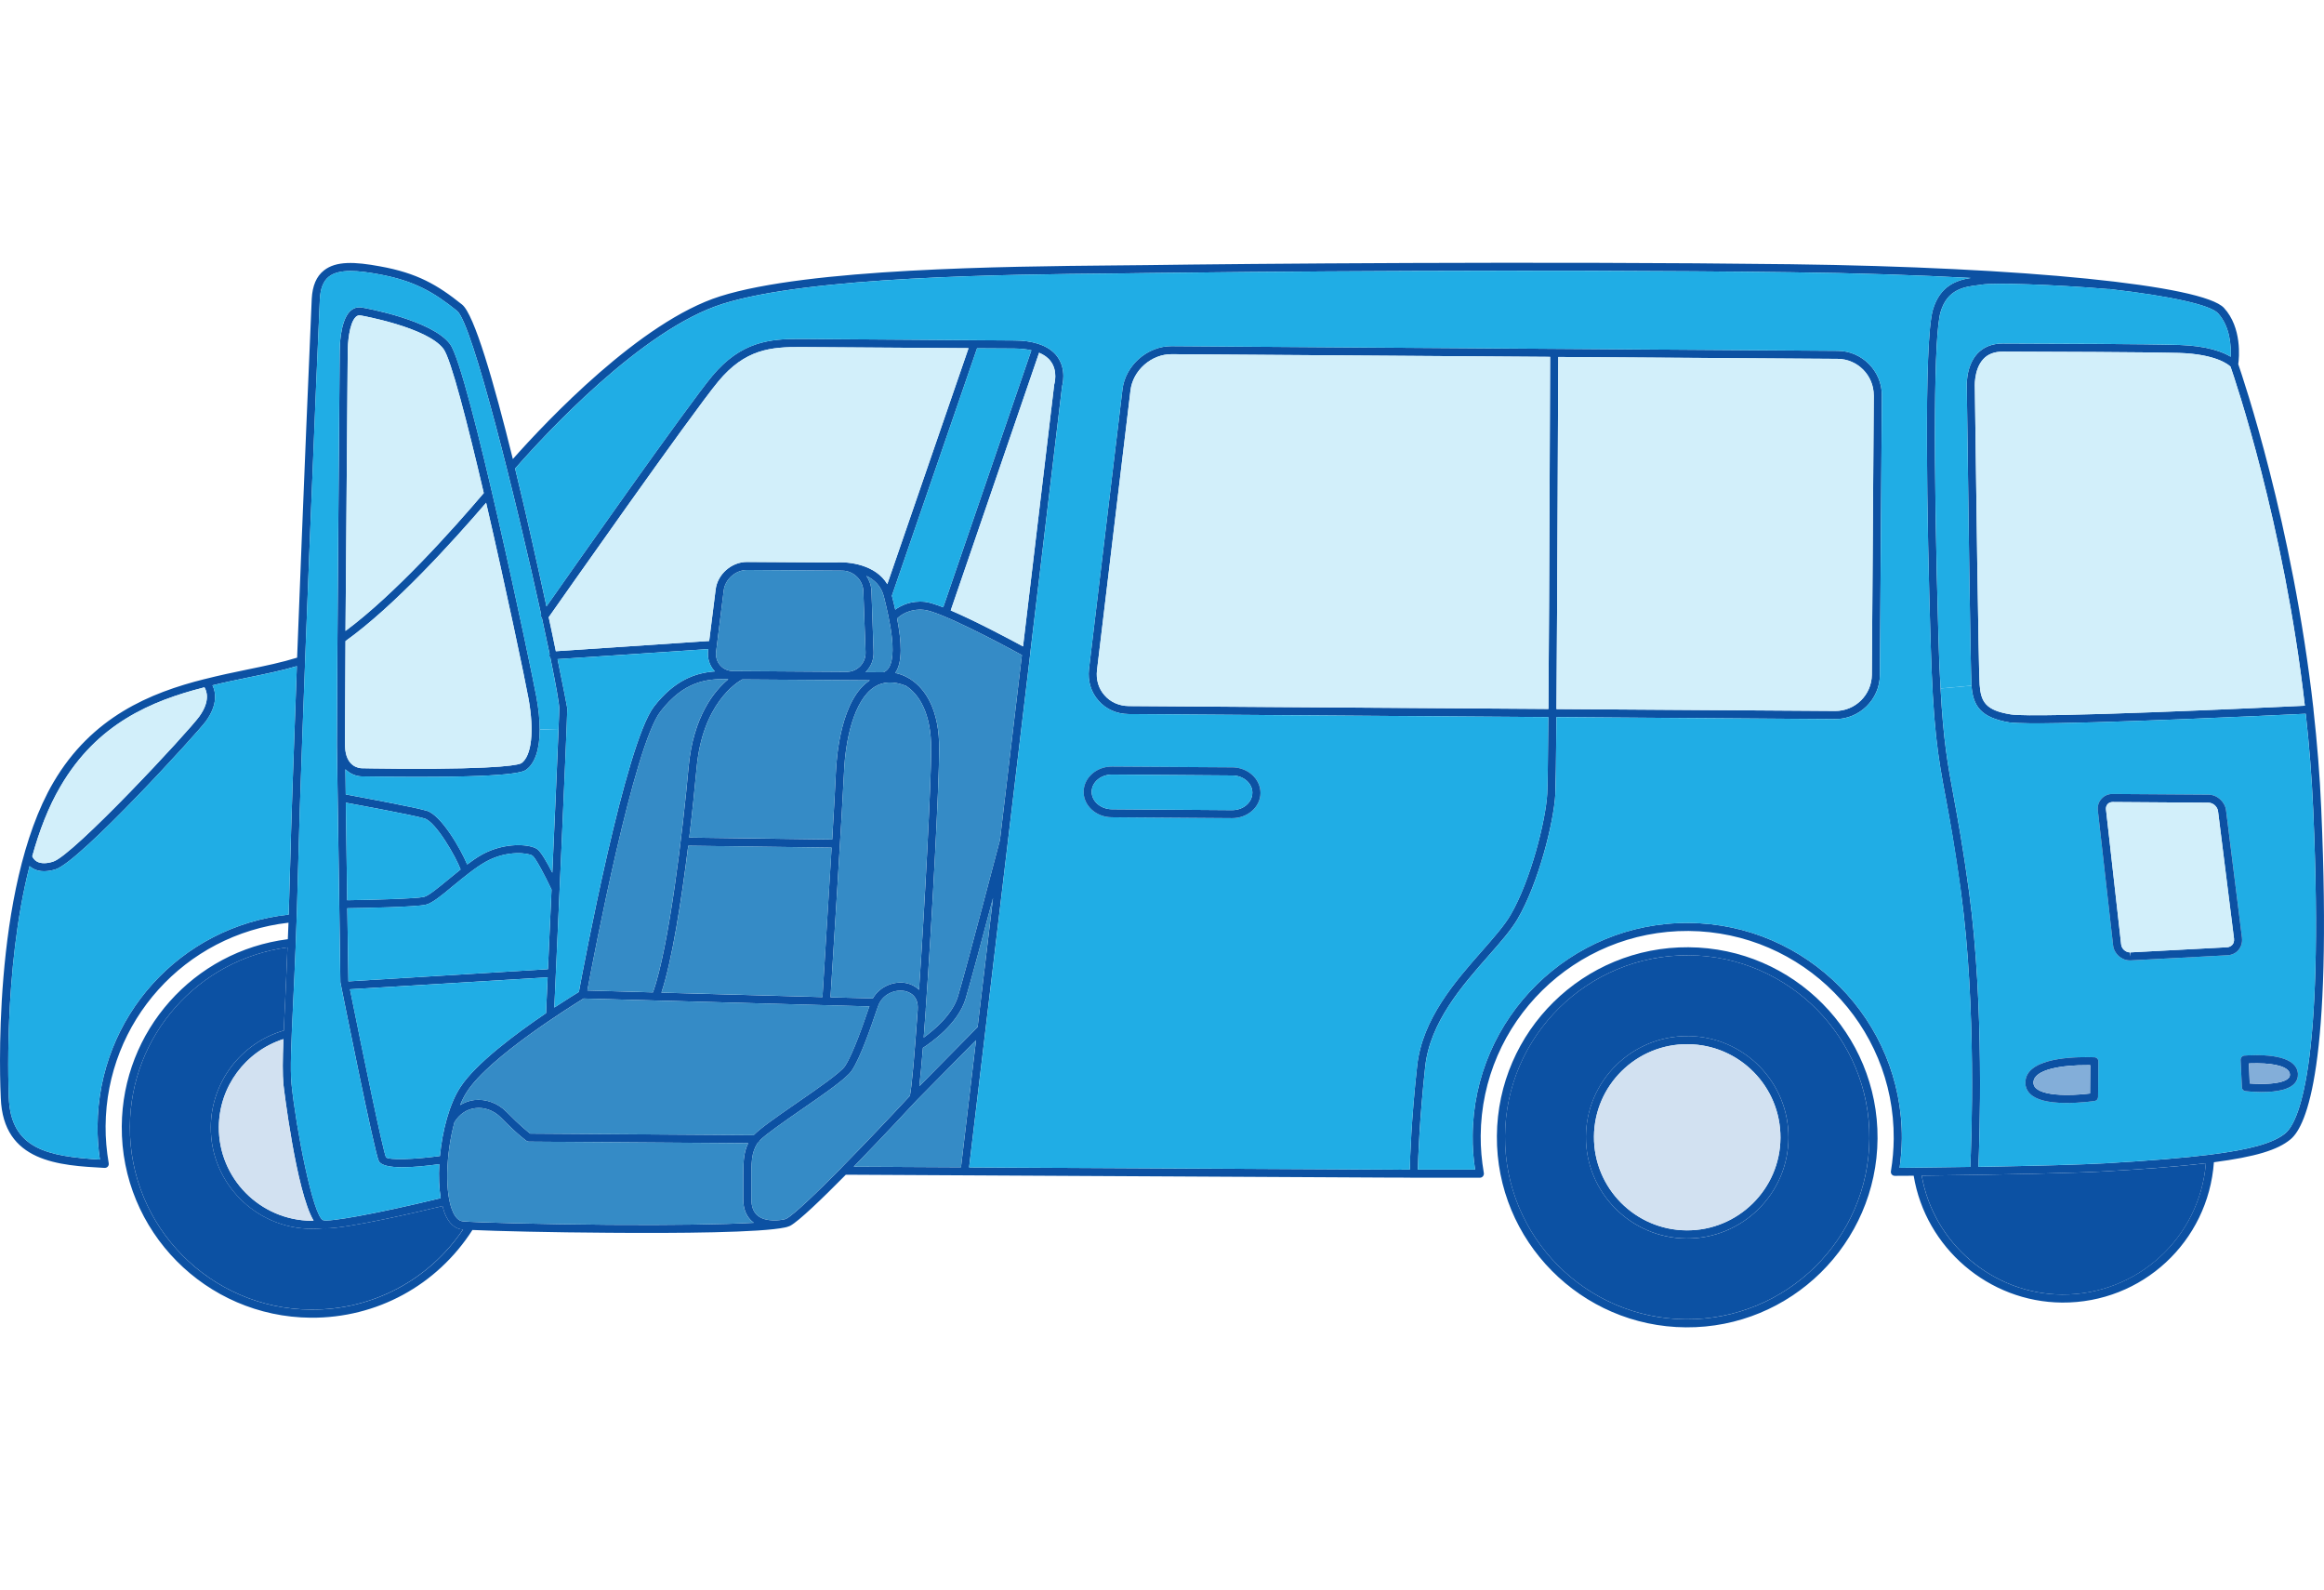 <?xml version="1.0" encoding="UTF-8" standalone="no"?> <!-- Generator: Adobe Illustrator 16.0.0, SVG Export Plug-In . SVG Version: 6.00 Build 0) --> <svg xmlns="http://www.w3.org/2000/svg" xmlns:xlink="http://www.w3.org/1999/xlink" id="レイヤー_1" xml:space="preserve" height="342px" viewBox="0 -56.5 500 342" width="500px" y="0px" x="0px"> <g id="XMLID_2_"> <path d="m499.41 117.59c2.401 54.996-3.097 68.062-6.603 70.963-2.785 2.325-7.587 3.764-16.495 4.938-1.225 17.093-15.438 30.303-32.678 30.184-15.799-0.12-29.364-11.796-31.91-27.282l-4.033 0.023c-0.288 0-0.504-0.098-0.672-0.287-0.169-0.191-0.24-0.456-0.192-0.72 0.385-2.326 0.576-4.675 0.601-6.978 0.169-24.477-19.616-44.494-44.13-44.688-24.491-0.167-44.563 19.587-44.731 44.064-0.023 2.638 0.217 5.32 0.672 7.981 0.05 0.265-0.022 0.526-0.19 0.72-0.146 0.192-0.385 0.312-0.648 0.312h-8.5-5.737c-1.705-0.024-2.617-0.024-2.617-0.024h-1.969c-10.612-0.048-62.042-0.312-117.6-0.623-5.162 5.228-10.107 9.974-11.957 10.979-0.168 0.072-0.384 0.168-0.647 0.238-0.024 0-0.024 0.024-0.049 0.024-0.048 0-0.191 0.048-0.407 0.097-5.114 1.127-23.051 1.271-37.937 1.149-12.293-0.071-24.153-0.358-29.34-0.599-7.638 11.918-20.604 18.968-34.77 18.871-22.594-0.168-40.842-18.627-40.674-41.188 0.145-20.498 15.464-37.664 35.729-40.229 0.048-1.15 0.096-2.326 0.144-3.549-22.33 2.565-39.185 21.217-39.353 43.752-0.024 2.639 0.216 5.322 0.672 7.983 0.048 0.265-0.024 0.526-0.192 0.719s-0.407 0.288-0.672 0.288h-0.048c-9.7-0.527-21.801-1.197-22.306-15.031-0.097-1.822-2.161-44.879 11.333-67.918 8.267-14.072 20.776-19.25 32.541-22.199h0.023c3.122-0.791 6.171-1.438 9.101-2.038 3.89-0.792 7.538-1.559 10.756-2.564 1.296-33.852 2.904-72.257 3.146-77.171 0.145-2.829 1.008-4.844 2.617-6.113 2.617-2.086 6.699-1.87 12.053-0.887 8.02 1.437 12.414 4.003 17.672 8.222 2.617 2.086 6.819 16.613 10.925 33.228 7.322-8.246 27.491-29.606 44.587-35.001 18.968-6.018 61.609-6.425 84.516-6.641 2.737-0.023 5.234-0.048 7.371-0.072 20.265-0.288 84.612-0.862 138.44-0.19 50.396 0.646 88.718 4.507 93.23 9.397 3.913 4.243 3.266 10.788 3.073 12.106 0.983 2.853 11.691 34.307 16.183 74.199v0.071 0.049c0.77 6.924 1.37 14.124 1.68 21.454zm-7.71 69.65c2.617-2.182 8.429-13.305 5.979-69.547-0.312-7.073-0.864-13.979-1.608-20.667-6.435 0.312-45.332 2.157-59.258 2.062-2.16-0.023-3.722-0.096-4.466-0.191-6.387-1.056-7.852-3.692-8.188-7.911v-0.072c-0.216-3.044-0.72-41.259-1.008-63.794-0.023-0.12-0.359-4.699 2.257-7.552 1.346-1.438 3.193-2.183 5.498-2.183 9.292 0.024 31.021 0.097 37.96 0.312 6.1 0.191 9.412 1.534 11.069 2.542 0.096-2.229-0.12-6.497-2.737-9.351-1.608-1.75-9.7-3.644-23.435-5.226-0.048 0-0.071 0.024-0.096 0.024-12.197-1.031-24.418-1.366-27.181-0.983l-0.84 0.12c-2.954 0.359-6.675 0.813-8.14 5.801-1.44 4.892-1.609 30.375-0.456 69.908 0.12 4.292 0.264 7.936 0.456 11.052 0.6 11.22 1.513 16.184 2.833 23.352 0.889 4.819 1.993 10.788 3.289 20.306 3.338 24.621 2.257 53.701 2.018 59.238 12.965-0.215 22.137-0.479 27.349-0.767 9.482-0.552 16.83-1.151 22.425-1.847 8.86-1.12 13.74-2.52 16.28-4.62zm4.18-91.945c-4.538-39.437-15.104-70.362-15.991-72.928-0.456-0.455-3.193-2.708-11.068-2.948-6.938-0.191-28.645-0.264-37.912-0.288-1.801 0-3.218 0.528-4.201 1.606-2.138 2.302-1.824 6.257-1.824 6.306 0.24 18.172 0.792 60.629 1.031 63.723 0.266 3.716 1.298 5.538 6.724 6.401 5.31 0.861 55.78-1.512 63.24-1.872zm-21.3 98.415c-5.475 0.646-12.532 1.223-21.488 1.727-6.724 0.383-20.049 0.695-39.642 0.936 2.521 14.553 15.318 25.46 30.182 25.579 16.21 0.08 29.63-12.24 30.95-28.25zm-50.68 0.79c0.24-5.154 1.368-34.354-1.993-59.023-1.297-9.492-2.377-15.438-3.266-20.209-1.729-9.279-2.761-14.89-3.313-34.691-0.695-23.326-1.513-63.53 0.528-70.458 1.513-5.203 5.188-6.377 8.164-6.833-11.333-0.599-24.299-1.055-38.801-1.222-53.807-0.695-118.13-0.097-138.4 0.167-2.138 0.048-4.635 0.072-7.371 0.096-22.811 0.215-65.284 0.623-84.013 6.544-17.335 5.466-38.176 28.049-44.61 35.409 2.448 10.045 4.802 20.688 6.747 29.656 5.474-7.815 30.301-43.105 35.631-49.53 6.243-7.48 12.414-8.055 19.231-8.007l45.812 0.335c1.92 0 3.577 0.24 4.97 0.671 0.048 0 0.072 0 0.096 0.024 0.024 0 0.024 0.023 0.049 0.023 1.801 0.575 3.192 1.486 4.105 2.732 2.089 2.853 1.057 6.281 1.032 6.425l-6.843 57.369v0.096l-13.158 110.52c44.61 0.24 82.187 0.432 91.07 0.479 1.058 0 1.634 0 1.97 0.022v-0.022h1.776c0.049-2.565 0.312-10.765 1.584-22.367 1.104-10.069 8.235-18.173 13.976-24.692 2.567-2.926 4.776-5.441 6.099-7.695 4.346-7.408 7.587-20.379 7.899-26.062 0.096-1.438 0.168-7.768 0.238-16.518l-90.277-0.647c-2.569-0.023-4.874-1.03-6.483-2.877-1.633-1.821-2.353-4.242-2.064-6.784l7.203-60.15c0.6-5.179 5.378-9.374 10.588-9.326l82.307 0.575 60.986 0.432c5.259 0.024 9.531 4.363 9.508 9.613l-0.433 60.102c-0.023 5.25-4.37 9.519-9.628 9.494l-59.953-0.431c-0.072 8.774-0.169 15.127-0.24 16.589-0.336 6.02-3.603 19.132-8.14 26.876-1.417 2.397-3.674 4.964-6.291 7.937-5.595 6.354-12.51 14.217-13.564 23.758-1.249 11.482-1.513 19.609-1.585 22.176h12.316c-0.385-2.445-0.553-4.891-0.527-7.287 0.168-25.413 21.033-45.959 46.482-45.768 25.451 0.168 46.027 21.002 45.859 46.414-0.023 2.062-0.191 4.17-0.479 6.258l3.722-0.049c4.08-0.05 7.9-0.1 11.45-0.15zm-20.77-165.92c0.022-4.314-3.458-7.864-7.78-7.887l-60.097-0.408c-0.024 7.024-0.192 50.273-0.385 75.733l59.953 0.407c4.321 0.024 7.852-3.451 7.899-7.768l0.42-60.077zm-69.63-8.319l-81.419-0.574c-4.37-0.024-8.355 3.476-8.86 7.814l-7.203 60.15c-0.24 2.038 0.336 3.979 1.632 5.418 1.272 1.463 3.122 2.276 5.188 2.302l90.302 0.623c0.19-25.532 0.34-69.092 0.36-75.733zm-106.7 5.993c0.048-0.167 0.84-2.925-0.744-5.034-0.576-0.792-1.417-1.391-2.497-1.846l-19.016 55.427c5.498 2.351 12.772 6.233 15.559 7.744l6.7-56.291zm-23.87 47.876l18.968-55.283c-1.057-0.239-2.28-0.359-3.648-0.383l-8.043-0.048-18.32 53.221c0.264 1.008 0.504 1.99 0.72 2.997 1.201-0.887 3.337-1.989 6.411-1.678 0.89 0.096 2.28 0.551 3.91 1.174zm12.2 50.104l4.729-39.822c-5.138-2.829-17.624-9.374-21.032-9.732-3.338-0.336-5.282 1.342-5.812 1.869 0.96 5.011 1.226 9.374-0.408 11.699 0.938 0.192 1.97 0.552 3.001 1.175h0.049c0.096 0.048 0.216 0.12 0.287 0.216 3.169 2.062 6.195 6.545 6.123 15.151-0.048 8.007-1.513 36.272-2.904 55.835 0 0.048 0.023 0.096 0.023 0.145-0.023 0.023-0.023 0.049-0.023 0.049-0.145 2.062-0.288 4.003-0.433 5.85 2.186-1.583 6.17-4.893 7.371-8.871 1.72-5.73 8.69-32.33 9.02-33.56zm-4.8 40.18l3.312-27.738c-2.185 8.271-4.897 18.342-5.882 21.625-1.633 5.49-7.635 9.59-9.196 10.596-0.288 3.405-0.527 6.258-0.769 8.225l12.54-12.71zm-3.58 30.16l3.241-27.33-12.798 12.969c-0.504 0.554-6.963 7.505-13.518 14.241 7.81 0.05 15.54 0.07 23.08 0.12zm-15.85-125.43l17.479-50.752-35.943-0.239c-6.627-0.048-12.125 0.455-17.888 7.384-5.667 6.808-34.551 47.971-36.496 50.729 0.576 2.637 1.081 5.082 1.537 7.312l32.99-2.206 1.393-11.1c0.408-3.262 3.434-5.921 6.747-5.897l18.896 0.12c3.1-0.266 8.81 0.501 11.28 4.649zm9.44 35.649c0.048-8.007-2.689-12.011-5.451-13.785-2.665-1.03-4.874-0.959-6.771 0.265-4.37 2.805-6.243 11.315-6.531 18.363-0.336 7.577-2.617 43.873-2.905 48.379l9.101 0.24c1.536-2.686 4.682-3.812 7.227-3.284 0.984 0.19 1.945 0.671 2.713 1.438 1.3-19.14 2.57-44.19 2.62-51.62zm-2.9 55.86c0.216-3.045-1.873-3.789-2.761-3.98-2.137-0.431-4.874 0.672-5.763 3.262l-0.288 0.814c-1.128 3.333-3.481 10.236-5.378 13.042-1.128 1.678-5.811 4.914-10.78 8.343-3.578 2.493-7.587 5.25-9.004 6.664-0.072 0.217-0.24 0.432-0.456 0.527-1.369 2.205-1.369 3.955-1.345 8.654v3.356c-0.024 1.702 0.456 2.948 1.417 3.69 1.729 1.367 4.754 0.982 5.787 0.721 0.119-0.049 0.239-0.072 0.312-0.12 1.681-0.911 6.483-5.515 11.813-10.908 0-0.022 0.023-0.022 0.023-0.048 5.188-5.273 10.877-11.291 14.743-15.463 0.216-1.055 0.479-3.381 0.768-6.617 0.29-3.2 0.58-7.29 0.92-11.92zm-7.38-72.546c3.817-1.415 1.104-12.228 0.097-16.303-0.576-2.277-2.065-3.619-3.746-4.436 0.625 0.935 1.032 2.038 1.081 3.236l0.456 13.09c0.071 1.605-0.505 3.141-1.633 4.291-0.023 0.023-0.071 0.048-0.096 0.096l3.84 0.026zm-2.9 1.725l-27.469-0.191c-1.201 0.646-8.571 5.25-9.819 19.06-0.385 4.147-0.912 9.397-1.584 14.961l30.757 0.407c0.384-6.498 0.695-12.036 0.792-14.505 0.16-3.62 1.15-15.75 7.32-19.731zm-0.19 70.361l0.096-0.217-45.956-1.271-15.559-0.432c-2.137 1.318-20.265 12.537-25.091 20.065-0.553 0.814-1.032 1.8-1.464 2.853 0.911-0.551 1.921-0.936 3.024-1.077 2.497-0.288 5.114 0.647 6.987 2.565 2.881 2.947 4.538 4.241 5.065 4.648l48.068 0.337c1.394-1.438 4.586-3.692 9.316-6.952 4.417-3.046 9.412-6.497 10.348-7.912 1.74-2.62 4.14-9.62 5.15-12.62zm-1.9-73.405c0.792-0.814 1.2-1.894 1.152-3.045l-0.479-13.09c-0.072-2.397-2.113-4.387-4.538-4.411l-20.5-0.143c-2.401 0-4.706 1.989-4.994 4.387l-1.634 13.138c-0.144 1.126 0.169 2.183 0.865 2.972 0.696 0.815 1.729 1.247 2.857 1.247l24.273 0.168c1.15 0.023 2.21-0.433 3-1.223zm-6.15 39.035l-30.854-0.407c-1.464 11.891-3.505 24.812-5.762 31.598l34.646 0.958c0.16-2.72 1.17-18.95 1.96-32.15zm-16.73 80.69c-0.071-0.049-0.12-0.072-0.168-0.119-1.417-1.104-2.137-2.807-2.113-5.06v-3.356c0-4.268-0.023-6.377 1.058-8.582l-47.18-0.336c-0.168 0-0.337-0.048-0.48-0.145-0.072-0.048-1.777-1.198-5.546-5.034-1.489-1.511-3.554-2.278-5.522-2.014-1.824 0.216-3.409 1.294-4.466 3.021-1.849 6.809-2.185 15.486-0.24 19.467 0.553 1.15 1.249 1.773 2.065 1.847 2.785 0.264 16.807 0.622 31.381 0.743 13.85 0.1 24.63-0.07 31.21-0.43zm-5.5-116.92c-0.191 0-0.384-0.023-0.576-0.023-4.13-0.024-8.979 0.479-13.997 6.953-5.715 7.312-14.406 52.791-15.75 60.029l14.117 0.408c3.481-9.805 6.436-34.905 7.659-48.428 0.99-11.006 5.62-16.518 8.55-18.941zm-2.88-1.678c-0.048-0.047-0.12-0.096-0.168-0.167-1.032-1.175-1.488-2.709-1.296-4.34l0.024-0.288-32.414 2.158c1.296 6.329 2.089 10.428 2.089 10.572 0 3.116-2.642 61.277-2.761 63.795 0 0 0 0.144-0.024 0.574 2.521-1.654 4.49-2.877 5.282-3.355 0.96-5.202 9.987-53.462 16.183-61.422 4.44-5.681 8.89-7.214 13.09-7.527zm-33.66 12.589c0.12-2.542 0.168-4.22 0.168-4.675 0-1.007-0.72-5.011-1.896-10.789-0.12-0.144-0.216-0.312-0.216-0.503-0.024-0.12 0-0.239 0.048-0.335-0.504-2.35-1.057-4.939-1.657-7.744-0.192-0.215-0.264-0.503-0.168-0.767-5.378-24.525-14.814-62.715-18.104-65.329-5.042-4.052-9.243-6.497-16.902-7.887-4.202-0.768-8.429-1.224-10.661 0.526-1.2 0.959-1.825 2.542-1.945 4.867-0.384 7.6-4.058 95.895-4.682 122.58-0.288 12.441-0.745 22.127-1.081 29.224-0.384 8.296-0.648 13.761-0.336 16.974 0.96 9.445 4.634 28.553 6.818 29.319 1.177 0.385 10.421-1.149 25.283-4.746-0.359-2.157-0.457-4.675-0.312-7.312-2.737 0.385-5.666 0.672-8.067 0.672-2.521-0.024-4.466-0.385-4.946-1.344-0.937-1.895-7.515-34.713-8.26-38.453l-0.24-16.711c0-0.022-0.023-0.047-0.023-0.047 0-0.023 0.023-0.023 0.023-0.049l-0.504-33.972v-0.096-0.911-0.024c-0.023-10.5 0.601-83.164 0.601-83.907 0-0.647 0.023-6.401 2.185-8.583 0.744-0.72 1.633-1.03 2.689-0.815 0.601 0.096 15.006 2.662 18.872 7.863 3.962 5.323 17.526 70.076 18.584 75.949 0.456 2.541 0.695 4.866 0.695 6.903 0 4.243-0.983 7.288-2.904 8.68-0.576 0.406-2.329 1.701-27.732 1.533-4.466-0.048-7.659-0.096-7.659-0.096-1.031-0.023-2.4-0.432-3.505-1.534l0.072 5.418c3.001 0.552 14.694 2.71 17.408 3.501 3.121 0.888 7.395 8.319 8.716 11.556 1.08-0.814 2.161-1.559 3.193-2.134 4.97-2.733 10.348-2.229 11.86-1.175 0.84 0.575 2.186 2.973 3.267 5.083 0.53-11.72 1.06-24.11 1.33-30.7zm-2.26 51.47c0.192-4.507 0.48-10.596 0.769-17.116-1.488-3.188-3.458-6.855-4.105-7.312-0.816-0.552-5.402-1.271-10.012 1.295-2.209 1.224-4.73 3.308-6.963 5.131-2.545 2.134-4.562 3.788-5.955 4.123-2.113 0.503-13.446 0.72-16.903 0.769l0.24 15.726 42.921-2.62zm-0.07 1.75l-42.521 2.565c2.881 14.312 7.106 34.786 7.755 36.151 0.672 0.601 5.931 0.479 11.597-0.287 0.528-5.515 2.041-11.196 4.347-14.743 3.288-5.132 12.053-11.628 18.487-15.99 0.048-1.463 0.072-1.798 0.072-1.822 0-0.12 0.1-2.35 0.27-5.87zm-5.62-46.08c2.185-1.582 2.761-6.905 1.513-13.857-0.745-4.124-4.898-23.878-9.124-42.146-7.228 8.415-19.736 22.224-30.253 29.752-0.072 10.261-0.12 18.556-0.12 21.575l0.023 1.079c0.145 4.531 3.219 4.699 3.578 4.699 0.048 0 3.218 0.072 7.685 0.096 23.577 0.17 26.357-0.96 26.697-1.2zm-12.582 100.31h-0.192c-0.984-0.097-2.401-0.673-3.458-2.828-0.312-0.624-0.552-1.392-0.769-2.206-4.971 1.198-20.457 4.843-25.163 4.795-0.24 0-0.456 0-0.624-0.023-0.024 0-0.049 0.023-0.072 0.023-0.769 0.072-1.562 0.096-2.354 0.096-12.005-0.07-21.729-9.9-21.633-21.912 0.072-9.637 6.483-18.052 15.703-20.736 0.072-1.678 0.145-3.524 0.264-5.586 0.145-3.452 0.36-7.553 0.528-12.299-19.256 2.612-33.782 18.963-33.902 38.502-0.168 21.576 17.312 39.27 38.921 39.412 13.255 0.11 25.38-6.31 32.751-17.22zm4.462-158.4c-3.55-15.2-7.08-28.889-8.664-30.998-3.458-4.651-17.624-7.168-17.769-7.192-0.527-0.096-0.792 0.024-1.128 0.335-1.417 1.414-1.705 5.778-1.705 7.36 0 0.526-0.288 35.217-0.479 60.149 10.588-7.862 22.978-21.694 29.745-29.654zm-7.607 83.096c0.84-0.694 1.729-1.414 2.617-2.133-0.912-2.543-5.306-10.262-7.779-10.98-2.521-0.721-13.494-2.758-16.902-3.381l0.287 20.978c4.73-0.071 14.79-0.312 16.52-0.719 1.007-0.25 3.168-2.05 5.257-3.77zm-29.461 73.43c0.144 0 0.288-0.023 0.457-0.023-3.77-6.281-6.459-28.984-6.483-29.248-0.216-2.229-0.191-5.369 0-9.806-8.188 2.638-13.83 10.237-13.901 18.892-0.074 11.05 8.858 20.09 19.927 20.19zm-4.61-75.69c0.217-9.183 0.792-25.652 1.466-43.608-3.17 0.936-6.651 1.654-10.373 2.421-2.545 0.528-5.139 1.056-7.779 1.702 0.696 1.415 1.201 4.076-1.394 7.696-1.704 2.374-27.155 30.279-32.365 31.886-0.913 0.286-1.753 0.407-2.521 0.407-0.864 0-1.657-0.191-2.329-0.575-0.288-0.146-0.527-0.335-0.744-0.527-5.763 22.535-4.466 49.458-4.466 49.793 0.408 11.052 8.332 12.636 19.593 13.33-0.359-2.397-0.527-4.819-0.504-7.192 0.168-23.541 17.792-42.961 41.129-45.502 0.095-3.06 0.191-6.33 0.287-9.83zm-19.496-32.817c2.354-3.284 1.584-5.418 1.081-6.233-11.524 2.926-23.121 7.863-30.973 21.312-2.569 4.364-4.562 9.542-6.075 15.032 0.12 0.287 0.408 0.791 1.032 1.15 0.84 0.432 2.017 0.456 3.458 0 4.345-1.34 29.028-27.85 31.477-31.257z" fill="#0C51A3"></path> <path d="m497.68 117.69c2.449 56.242-3.361 67.365-5.979 69.547-2.545 2.109-7.419 3.5-16.278 4.627-5.595 0.695-12.941 1.295-22.425 1.847-5.211 0.287-14.384 0.552-27.349 0.767 0.239-5.537 1.32-34.617-2.018-59.238-1.296-9.518-2.4-15.486-3.289-20.306-1.32-7.168-2.233-12.132-2.833-23.352l6.649-0.599c0.337 4.219 1.802 6.855 8.188 7.911 0.744 0.096 2.306 0.168 4.466 0.191 13.926 0.097 52.823-1.75 59.258-2.062 0.74 6.681 1.29 13.591 1.6 20.661zm-4.08 58.93c0.576-0.599 0.841-1.318 0.793-2.134-0.097-1.799-1.681-3.979-8.74-4.026-1.561 0-2.761 0.096-2.809 0.096-0.457 0.048-0.793 0.455-0.793 0.91l0.288 5.922c0 0.407 0.336 0.769 0.744 0.815 0.071 0 1.488 0.167 3.312 0.191h0.217c3.51 0 5.89-0.6 6.99-1.77zm-11.98-28.8c0.601-0.721 0.841-1.606 0.744-2.541l-3.434-27.498c-0.24-1.846-1.921-3.356-3.794-3.356l-20.602-0.145c-0.937-0.024-1.801 0.36-2.4 1.032-0.624 0.67-0.889 1.559-0.792 2.494l3.289 29.056c0.217 1.799 1.801 3.212 3.602 3.212h0.217l20.793-1.104c0.93-0.05 1.79-0.45 2.37-1.15zm-30.23 31.65l0.072-7.672c0-0.479-0.36-0.863-0.841-0.887 0 0-0.527-0.024-1.394-0.024-4.993-0.048-13.397 0.623-13.47 5.419-0.023 0.936 0.312 1.75 0.961 2.422 1.271 1.317 3.864 1.989 7.684 2.014 3.217 0.023 6.146-0.408 6.268-0.432 0.41-0.05 0.72-0.41 0.72-0.84z" fill="#20ADE5"></path> <path d="m494.39 174.48c0.048 0.814-0.217 1.535-0.793 2.134-1.104 1.175-3.481 1.774-6.986 1.774h-0.217c-1.824-0.024-3.241-0.191-3.312-0.191-0.408-0.049-0.744-0.408-0.744-0.815l-0.288-5.922c0-0.455 0.336-0.862 0.793-0.91 0.048 0 1.248-0.096 2.809-0.096 7.06 0.05 8.65 2.23 8.74 4.03zm-2.04 0.94c0.24-0.265 0.336-0.503 0.312-0.84-0.096-1.461-2.713-2.349-7.011-2.373-0.72 0-1.345 0-1.801 0.024l0.168 4.314c0.576 0.048 1.44 0.096 2.401 0.096 3 0.02 5.16-0.43 5.93-1.22z" fill="#0C51A3"></path> <path d="m492.66 174.58c0.024 0.337-0.07 0.576-0.312 0.84-0.769 0.791-2.93 1.246-5.931 1.223-0.961 0-1.825-0.048-2.401-0.096l-0.168-4.314c0.456-0.024 1.081-0.024 1.801-0.024 4.3 0.02 6.92 0.91 7.01 2.37z" fill="#83AED9"></path> <path d="m479.89 22.367c0.889 2.565 11.453 33.492 15.991 72.928-7.468 0.36-57.938 2.733-63.243 1.871-5.426-0.863-6.458-2.686-6.723-6.401-0.24-3.093-0.793-45.551-1.032-63.723 0-0.048-0.312-4.004 1.823-6.306 0.984-1.078 2.401-1.606 4.202-1.606 9.269 0.024 30.975 0.097 37.912 0.288 7.88 0.24 10.62 2.494 11.07 2.949z" fill="#D2EFFA"></path> <path d="m482.36 145.28c0.097 0.935-0.145 1.82-0.744 2.541-0.575 0.695-1.44 1.103-2.377 1.15l-20.793 1.103h-0.217c-1.801 0-3.385-1.413-3.602-3.212l-3.289-29.057c-0.097-0.936 0.168-1.822 0.792-2.494 0.601-0.671 1.465-1.056 2.4-1.031l20.602 0.144c1.873 0 3.554 1.513 3.794 3.357l3.44 27.5zm-2.06 1.42c0.265-0.336 0.385-0.768 0.337-1.198l-3.434-27.499c-0.12-1.006-1.081-1.846-2.064-1.846l-20.602-0.145c-0.456 0-0.84 0.168-1.104 0.456-0.265 0.312-0.384 0.72-0.336 1.15l3.266 29.057c0.12 0.91 0.96 1.679 1.896 1.679v0.862l0.096-0.862 20.817-1.104c0.4-0.03 0.81-0.22 1.1-0.55z" fill="#0C51A3"></path> <path d="m480.64 145.5c0.048 0.433-0.072 0.862-0.337 1.198-0.288 0.336-0.696 0.527-1.128 0.552l-20.817 1.103-0.096 0.863v-0.863c-0.938 0-1.776-0.768-1.896-1.678l-3.266-29.057c-0.048-0.432 0.072-0.84 0.336-1.15 0.265-0.287 0.647-0.456 1.104-0.456l20.602 0.144c0.983 0 1.945 0.841 2.064 1.847l3.46 27.51z" fill="#D2EFFA"></path> <path d="m477.2 10.883c2.617 2.854 2.833 7.121 2.737 9.351-1.657-1.007-4.971-2.351-11.069-2.542-6.938-0.215-28.668-0.288-37.96-0.312-2.305 0-4.152 0.744-5.498 2.183-2.616 2.853-2.28 7.432-2.257 7.552 0.288 22.535 0.792 60.75 1.009 63.794v0.072l-6.65 0.599c-0.192-3.116-0.336-6.76-0.456-11.052-1.153-39.533-0.984-65.018 0.456-69.908 1.465-4.987 5.186-5.442 8.14-5.801l0.84-0.12c2.763-0.383 14.982-0.048 27.181 0.983 0.023 0 0.048-0.024 0.096-0.024 13.73 1.581 21.82 3.476 23.43 5.225z" fill="#20ADE5"></path> <path d="m453.1 195.44c8.956-0.504 16.015-1.08 21.489-1.727-1.32 16.016-14.742 28.337-30.949 28.24-14.862-0.119-27.66-11.026-30.182-25.579 19.59-0.24 32.91-0.55 39.64-0.93z" fill="#0C51A3"></path> <path d="m451.46 171.8l-0.072 7.672c0 0.432-0.312 0.79-0.72 0.84-0.12 0.022-3.051 0.455-6.268 0.432-3.817-0.023-6.411-0.695-7.684-2.014-0.648-0.672-0.984-1.486-0.961-2.422 0.071-4.796 8.477-5.467 13.47-5.419 0.865 0 1.395 0.024 1.395 0.024 0.48 0.02 0.84 0.41 0.84 0.89zm-1.8 6.9l0.049-6.091h-0.504c-5.618-0.047-11.67 0.912-11.718 3.718 0 0.479 0.145 0.839 0.479 1.175 0.913 0.958 3.218 1.485 6.459 1.51 2.13 0.03 4.18-0.19 5.23-0.31z" fill="#0C51A3"></path> <path d="m449.71 172.61l-0.048 6.091c-1.057 0.12-3.098 0.336-5.233 0.312-3.241-0.023-5.546-0.552-6.459-1.51-0.336-0.336-0.479-0.695-0.479-1.175 0.048-2.806 6.1-3.765 11.717-3.718 0.19 0.01 0.36 0.01 0.5 0.01z" fill="#83AED9"></path> <path d="m421.91 135.48c3.361 24.67 2.233 53.869 1.993 59.023-3.554 0.048-7.371 0.096-11.478 0.145l-3.722 0.049c0.288-2.088 0.456-4.196 0.479-6.258 0.168-25.412-20.408-46.246-45.859-46.414-25.449-0.191-46.314 20.354-46.482 45.768-0.024 2.396 0.144 4.842 0.528 7.287h-12.317c0.072-2.565 0.336-10.692 1.585-22.176 1.056-9.541 7.971-17.404 13.565-23.758 2.616-2.973 4.873-5.539 6.29-7.937 4.537-7.743 7.804-20.856 8.14-26.876 0.072-1.462 0.168-7.814 0.24-16.589l59.953 0.431c5.258 0.024 9.604-4.242 9.628-9.493l0.433-60.103c0.023-5.25-4.249-9.589-9.508-9.613l-60.986-0.432-82.307-0.575c-5.21-0.048-9.988 4.147-10.588 9.326l-7.203 60.15c-0.288 2.542 0.432 4.962 2.064 6.784 1.609 1.847 3.914 2.854 6.483 2.877l90.278 0.647c-0.071 8.75-0.145 15.08-0.239 16.518-0.312 5.683-3.554 18.652-7.899 26.062-1.32 2.254-3.529 4.771-6.099 7.695-5.739 6.521-12.87 14.623-13.976 24.692-1.271 11.604-1.535 19.802-1.584 22.367h-1.776v0.022c-0.336-0.022-0.912-0.022-1.969-0.022-8.885-0.048-46.46-0.239-91.071-0.479l13.158-110.52v-0.096l6.843-57.369c0.023-0.145 1.057-3.572-1.032-6.425-0.913-1.247-2.305-2.157-4.105-2.732-0.024 0-0.024-0.023-0.049-0.023-0.023-0.024-0.048-0.024-0.096-0.024-1.393-0.432-3.049-0.671-4.97-0.671l-45.812-0.335c-6.818-0.048-12.989 0.527-19.231 8.007-5.33 6.425-30.157 41.714-35.631 49.53-1.945-8.966-4.299-19.61-6.747-29.656 6.435-7.36 27.274-29.943 44.61-35.409 18.729-5.921 61.202-6.329 84.013-6.544 2.736-0.023 5.233-0.048 7.371-0.096 20.265-0.265 84.588-0.863 138.4-0.167 14.502 0.167 27.468 0.623 38.801 1.222-2.978 0.456-6.651 1.63-8.164 6.833-2.041 6.928-1.225 47.132-0.528 70.458 0.554 19.802 1.585 25.412 3.313 34.691 0.92 4.79 2 10.73 3.3 20.23zm-150.71-21.41c0-3.021-2.713-5.49-6.073-5.514l-25.835-0.167c-3.361-0.049-6.123 2.396-6.146 5.418-0.023 2.996 2.689 5.466 6.05 5.489l25.859 0.191c3.35 0.02 6.11-2.4 6.14-5.42z" fill="#20ADE5"></path> <path d="m363.3 147.25c22.569 0.144 40.816 18.604 40.647 41.163-0.168 22.535-18.654 40.755-41.226 40.588-22.593-0.145-40.841-18.628-40.673-41.163 0.17-22.56 18.65-40.76 41.25-40.59zm38.9 41.14c0.168-21.576-17.312-39.269-38.921-39.412-21.608-0.145-39.329 17.284-39.473 38.861-0.168 21.6 17.312 39.293 38.92 39.436 21.63 0.14 39.32-17.29 39.47-38.89z" fill="#0C51A3"></path> <path d="m395.35 20.689c4.322 0.022 7.804 3.572 7.78 7.887l-0.408 60.078c-0.049 4.315-3.578 7.792-7.898 7.768l-59.954-0.407c0.191-25.46 0.359-68.708 0.385-75.733l60.09 0.407z" fill="#D2EFFA"></path> <path d="m363.27 148.97c21.609 0.145 39.089 17.836 38.921 39.412-0.145 21.602-17.84 39.029-39.474 38.885-21.608-0.143-39.088-17.836-38.92-39.436 0.14-21.56 17.86-38.99 39.47-38.85zm21.52 39.3c0.097-11.986-9.604-21.841-21.634-21.912-12.028-0.097-21.873 9.612-21.944 21.601-0.097 12.012 9.628 21.84 21.633 21.937 12.02 0.06 21.87-9.62 21.94-21.63z" fill="#0C51A3"></path> <path d="m363.15 166.35c12.029 0.071 21.729 9.926 21.634 21.912-0.071 12.01-9.916 21.695-21.945 21.623-12.005-0.096-21.729-9.924-21.633-21.936 0.07-11.97 9.91-21.68 21.94-21.59zm19.91 21.92c0.072-11.053-8.859-20.091-19.929-20.162-11.044-0.096-20.12 8.822-20.192 19.873-0.071 11.054 8.86 20.092 19.93 20.164 11.04 0.07 20.12-8.85 20.19-19.87z" fill="#0C51A3"></path> <path d="m363.13 168.1c11.068 0.071 20.001 9.109 19.929 20.162-0.072 11.027-9.146 19.945-20.192 19.875-11.067-0.072-20.001-9.11-19.929-20.164 0.07-11.05 9.14-19.97 20.19-19.88z" fill="#D2E1F1"></path> <path d="m252.08 19.683l81.419 0.574c-0.024 6.642-0.168 50.201-0.36 75.733l-90.302-0.623c-2.065-0.024-3.914-0.839-5.188-2.302-1.296-1.438-1.873-3.38-1.632-5.418l7.203-60.15c0.51-4.339 4.49-7.839 8.86-7.814z" fill="#D2EFFA"></path> <path d="m265.12 108.55c3.36 0.023 6.073 2.492 6.073 5.514-0.023 3.021-2.784 5.441-6.146 5.418l-25.859-0.191c-3.36-0.023-6.073-2.493-6.05-5.489 0.024-3.021 2.785-5.467 6.146-5.418l25.84 0.17zm4.32 5.49c0.024-2.062-1.921-3.739-4.32-3.739l-25.859-0.192c-2.401-0.024-4.37 1.63-4.394 3.692 0 2.062 1.944 3.739 4.346 3.765l25.857 0.191c2.39 0.01 4.36-1.65 4.36-3.71z" fill="#0C51A3"></path> <path d="m265.12 110.3c2.399 0 4.346 1.678 4.32 3.739 0 2.063-1.969 3.718-4.37 3.718l-25.857-0.191c-2.401-0.024-4.346-1.702-4.346-3.765 0.023-2.062 1.992-3.717 4.394-3.692l25.87 0.19z" fill="#20ADE5"></path> <path d="m226.06 21.216c1.584 2.109 0.792 4.867 0.744 5.034l-6.699 56.291c-2.785-1.51-10.061-5.394-15.559-7.744l19.016-55.427c1.08 0.456 1.92 1.055 2.5 1.846z" fill="#D2EFFA"></path> <path d="m221.9 18.843l-18.968 55.283c-1.633-0.623-3.024-1.078-3.914-1.174-3.073-0.312-5.21 0.791-6.411 1.678-0.216-1.007-0.456-1.989-0.72-2.997l18.32-53.221 8.043 0.048c1.37 0.023 2.59 0.144 3.65 0.383z" fill="#20ADE5"></path> <path d="m219.86 84.411l-4.729 39.822c-0.336 1.223-7.299 27.832-9.028 33.562-1.201 3.979-5.186 7.288-7.371 8.871 0.145-1.847 0.288-3.788 0.433-5.851 0 0 0-0.023 0.023-0.047 0-0.05-0.023-0.098-0.023-0.146 1.393-19.562 2.856-47.829 2.904-55.835 0.072-8.605-2.952-13.09-6.123-15.151-0.071-0.097-0.191-0.169-0.287-0.216h-0.049c-1.032-0.624-2.064-0.982-3.001-1.175 1.634-2.325 1.369-6.688 0.408-11.699 0.528-0.527 2.473-2.206 5.812-1.869 3.42 0.367 15.9 6.912 21.04 9.741z" fill="#358BC6"></path> <path d="m213.64 136.67l-3.312 27.738-12.534 12.706c0.24-1.967 0.479-4.818 0.769-8.225 1.562-1.006 7.563-5.104 9.196-10.596 0.97-3.28 3.69-13.35 5.87-21.63z" fill="#358BC6"></path> <path d="m209.99 167.24l-3.241 27.33c-7.54-0.05-15.271-0.072-23.074-0.12 6.555-6.736 13.013-13.688 13.518-14.241l12.79-12.97z" fill="#358BC6"></path> <path d="m208.38 18.388l-17.48 50.752c-2.473-4.147-8.188-4.915-11.284-4.651l-18.896-0.12c-3.312-0.023-6.338 2.637-6.747 5.897l-1.393 11.1-32.99 2.206c-0.456-2.23-0.96-4.675-1.537-7.312 1.945-2.757 30.829-43.92 36.496-50.729 5.762-6.929 11.261-7.432 17.888-7.384l35.94 0.241z" fill="#D2EFFA"></path> <path d="m194.89 91.004c2.761 1.774 5.499 5.778 5.451 13.785-0.048 7.433-1.321 32.485-2.617 51.617-0.769-0.769-1.729-1.248-2.713-1.438-2.545-0.527-5.69 0.6-7.227 3.284l-9.101-0.239c0.288-4.508 2.569-40.804 2.905-48.38 0.288-7.048 2.161-15.56 6.531-18.363 1.91-1.222 4.11-1.293 6.78-0.263z" fill="#358BC6"></path> <path d="m194.67 156.67c0.888 0.192 2.977 0.937 2.761 3.979-0.336 4.627-0.625 8.727-0.913 11.938-0.288 3.236-0.552 5.562-0.768 6.617-3.866 4.172-9.557 10.188-14.743 15.463 0 0.024-0.024 0.024-0.024 0.048-5.33 5.395-10.132 9.997-11.812 10.908-0.072 0.048-0.192 0.072-0.312 0.12-1.032 0.263-4.058 0.647-5.786-0.72-0.961-0.743-1.44-1.989-1.417-3.691v-3.355c-0.024-4.699-0.024-6.449 1.345-8.655 0.216-0.097 0.384-0.312 0.456-0.527 1.417-1.414 5.426-4.171 9.004-6.664 4.97-3.429 9.651-6.665 10.78-8.343 1.896-2.807 4.25-9.709 5.378-13.042l0.288-0.815c0.89-2.6 3.63-3.7 5.76-3.27z" fill="#358BC6"></path> <path d="m190.16 71.801c1.009 4.075 3.722 14.888-0.097 16.303l-3.842-0.024c0.024-0.048 0.072-0.072 0.096-0.096 1.128-1.15 1.705-2.686 1.633-4.291l-0.456-13.09c-0.049-1.199-0.456-2.303-1.081-3.236 1.69 0.815 3.17 2.156 3.75 4.434z" fill="#358BC6"></path> <path d="m159.69 89.638l27.469 0.191c-6.172 3.979-7.155 16.11-7.323 19.73-0.097 2.469-0.408 8.008-0.792 14.504l-30.757-0.406c0.672-5.562 1.199-10.812 1.584-14.961 1.25-13.801 8.62-18.405 9.82-19.052z" fill="#358BC6"></path> <path d="m187.06 159.98l-0.096 0.217c-1.008 2.996-3.409 9.996-5.162 12.608-0.937 1.415-5.931 4.866-10.348 7.912-4.73 3.261-7.924 5.513-9.316 6.952l-48.068-0.337c-0.527-0.407-2.185-1.701-5.065-4.649-1.873-1.918-4.49-2.854-6.987-2.564-1.104 0.143-2.112 0.527-3.024 1.078 0.432-1.055 0.912-2.038 1.464-2.854 4.826-7.527 22.954-18.747 25.091-20.064l15.559 0.431 45.96 1.26z" fill="#358BC6"></path> <path d="m186.22 83.74c0.048 1.151-0.36 2.229-1.152 3.045-0.792 0.791-1.849 1.247-3.001 1.223l-24.273-0.168c-1.128 0-2.161-0.432-2.857-1.247-0.695-0.79-1.009-1.846-0.864-2.972l1.633-13.138c0.288-2.397 2.593-4.387 4.994-4.387l20.505 0.144c2.425 0.024 4.466 2.014 4.538 4.411l0.48 13.089z" fill="#358BC6"></path> <path d="m148.07 125.41l30.854 0.407c-0.792 13.209-1.801 29.438-1.969 32.147l-34.646-0.958c2.26-6.79 4.31-19.71 5.77-31.6z" fill="#358BC6"></path> <path d="m162.02 206.39c0.048 0.047 0.097 0.07 0.168 0.119-6.579 0.358-17.358 0.527-31.213 0.432-14.574-0.12-28.596-0.479-31.381-0.743-0.816-0.072-1.513-0.695-2.065-1.847-1.944-3.979-1.607-12.658 0.24-19.467 1.057-1.727 2.642-2.805 4.466-3.021 1.97-0.265 4.034 0.503 5.522 2.014 3.77 3.836 5.474 4.986 5.546 5.034 0.144 0.097 0.312 0.145 0.48 0.145l47.18 0.336c-1.081 2.205-1.058 4.314-1.058 8.582v3.356c-0.03 2.26 0.69 3.97 2.11 5.07z" fill="#358BC6"></path> <path d="m156.11 89.565c0.192 0 0.385 0.023 0.576 0.023-2.929 2.422-7.562 7.936-8.547 18.939-1.225 13.521-4.178 38.623-7.659 48.428l-14.117-0.408c1.345-7.238 10.035-52.718 15.75-60.029 5.02-6.476 9.87-6.98 14-6.956z" fill="#358BC6"></path> <path d="m153.64 87.744c0.048 0.072 0.12 0.12 0.168 0.167-4.202 0.312-8.644 1.846-13.085 7.528-6.194 7.959-15.222 56.22-16.183 61.421-0.792 0.479-2.762 1.703-5.282 3.356 0.024-0.432 0.024-0.575 0.024-0.575 0.119-2.518 2.761-60.679 2.761-63.794 0-0.145-0.792-4.244-2.089-10.572l32.414-2.158-0.024 0.288c-0.19 1.63 0.27 3.165 1.3 4.34z" fill="#20ADE5"></path> <path d="m120.31 95.823c0 0.455-0.048 2.133-0.168 4.675l-4.034-0.12c0-2.038-0.239-4.362-0.695-6.903-1.058-5.874-14.622-70.626-18.584-75.949-3.866-5.202-18.271-7.768-18.872-7.863-1.057-0.215-1.945 0.096-2.689 0.815-2.161 2.182-2.185 7.936-2.185 8.583 0 0.743-0.624 73.407-0.601 83.907v0.024 0.911 0.096l0.504 33.973c0 0.023-0.023 0.023-0.023 0.047 0 0 0.023 0.024 0.023 0.049l0.24 16.709c0.745 3.74 7.323 36.561 8.26 38.455 0.48 0.959 2.426 1.317 4.946 1.343 2.401 0 5.331-0.287 8.067-0.673-0.145 2.639-0.048 5.154 0.312 7.312-14.861 3.596-24.105 5.131-25.283 4.746-2.185-0.768-5.858-19.874-6.818-29.318-0.312-3.213-0.048-8.679 0.336-16.975 0.336-7.096 0.792-16.781 1.081-29.225 0.624-26.684 4.298-114.98 4.682-122.58 0.12-2.325 0.745-3.908 1.945-4.867 2.232-1.75 6.459-1.294 10.661-0.526 7.659 1.391 11.86 3.835 16.902 7.887 3.29 2.613 12.727 40.804 18.104 65.329-0.096 0.264-0.024 0.552 0.168 0.767 0.601 2.805 1.153 5.395 1.657 7.744-0.048 0.096-0.072 0.216-0.048 0.335 0 0.192 0.096 0.36 0.216 0.503 1.16 5.76 1.88 9.764 1.88 10.771z" fill="#20ADE5"></path> <path d="m116.11 100.38l4.034 0.12c-0.264 6.593-0.792 18.988-1.319 30.712-1.081-2.11-2.426-4.508-3.267-5.083-1.513-1.057-6.891-1.559-11.86 1.175-1.033 0.575-2.113 1.318-3.193 2.134-1.321-3.235-5.595-10.668-8.716-11.556-2.713-0.791-14.406-2.949-17.408-3.501l-0.072-5.418c1.104 1.104 2.474 1.511 3.505 1.534 0 0 3.193 0.048 7.659 0.096 25.403 0.168 27.156-1.127 27.732-1.533 1.93-1.39 2.91-4.43 2.91-8.67z" fill="#20ADE5"></path> <path d="m118.66 134.85c-0.288 6.521-0.576 12.609-0.769 17.116l-42.93 2.613-0.24-15.726c3.458-0.049 14.79-0.266 16.903-0.769 1.393-0.335 3.408-1.989 5.955-4.123 2.232-1.823 4.754-3.907 6.963-5.131 4.609-2.565 9.195-1.847 10.012-1.295 0.65 0.46 2.62 4.12 4.11 7.31z" fill="#20ADE5"></path> <path d="m75.295 156.29l42.521-2.564c-0.168 3.522-0.264 5.754-0.264 5.873 0 0.024-0.024 0.359-0.072 1.822-6.435 4.362-15.198 10.859-18.487 15.99-2.306 3.547-3.818 9.229-4.347 14.742-5.666 0.769-10.924 0.889-11.597 0.287-0.657-1.37-4.882-21.84-7.764-36.15z" fill="#20ADE5"></path> <path d="m113.71 93.785c1.249 6.952 0.672 12.275-1.513 13.857-0.337 0.239-3.122 1.366-26.699 1.198-4.466-0.023-7.636-0.096-7.685-0.096-0.359 0-3.434-0.168-3.578-4.699l-0.023-1.079c0-3.02 0.048-11.314 0.12-21.575 10.517-7.528 23.025-21.337 30.253-29.752 4.22 18.274 8.38 38.028 9.12 42.152z" fill="#D2EFFA"></path> <path d="m99.426 207.95h0.192c-7.371 10.907-19.496 17.333-32.75 17.235-21.609-0.143-39.089-17.836-38.921-39.412 0.12-19.539 14.646-35.889 33.902-38.502-0.168 4.748-0.384 8.848-0.528 12.299-0.119 2.062-0.191 3.908-0.264 5.587-9.22 2.686-15.631 11.101-15.703 20.737-0.096 12.011 9.628 21.84 21.633 21.912 0.792 0 1.585-0.023 2.354-0.097 0.023 0 0.048-0.024 0.072-0.024 0.168 0.024 0.384 0.024 0.624 0.024 4.706 0.048 20.192-3.597 25.163-4.795 0.216 0.815 0.457 1.582 0.769 2.206 1.056 2.15 2.472 2.72 3.457 2.82z" fill="#0C51A3"></path> <path d="m95.416 18.556c1.584 2.109 5.113 15.799 8.667 30.998-6.771 7.959-19.16 21.792-29.749 29.654 0.191-24.933 0.479-59.623 0.479-60.149 0-1.582 0.288-5.946 1.705-7.36 0.336-0.312 0.601-0.432 1.128-0.335 0.149 0.024 14.315 2.54 17.773 7.192z" fill="#D2EFFA"></path> <path d="m99.089 130.52c-0.888 0.719-1.776 1.438-2.617 2.133-2.089 1.727-4.25 3.523-5.258 3.765-1.729 0.407-11.789 0.647-16.52 0.719l-0.288-20.978c3.409 0.623 14.383 2.66 16.903 3.381 2.474 0.71 6.868 8.43 7.78 10.98z" fill="#20ADE5"></path> <path d="m67.468 206.05c-0.168 0-0.312 0.024-0.457 0.024-11.068-0.097-20-9.134-19.928-20.187 0.071-8.653 5.714-16.254 13.901-18.892-0.191 4.437-0.216 7.575 0 9.806 0.025 0.27 2.715 22.97 6.484 29.25z" fill="#D2E1F1"></path> <path d="m63.867 86.785c-0.673 17.956-1.249 34.427-1.466 43.608-0.096 3.5-0.191 6.762-0.288 9.83-23.338 2.541-40.961 21.959-41.129 45.502-0.023 2.373 0.145 4.793 0.504 7.191-11.261-0.695-19.185-2.277-19.593-13.33 0-0.335-1.296-27.258 4.466-49.793 0.217 0.191 0.456 0.383 0.744 0.527 0.672 0.384 1.465 0.574 2.329 0.574 0.769 0 1.608-0.119 2.521-0.406 5.21-1.606 30.661-29.513 32.365-31.886 2.594-3.62 2.09-6.281 1.394-7.696 2.641-0.647 5.234-1.174 7.779-1.702 3.723-0.757 7.204-1.476 10.374-2.411z" fill="#20ADE5"></path> <path d="m43.986 91.34c0.505 0.814 1.272 2.949-1.081 6.233-2.448 3.404-27.132 29.921-31.478 31.263-1.44 0.456-2.617 0.433-3.458 0-0.624-0.358-0.912-0.862-1.032-1.151 1.514-5.488 3.505-10.668 6.075-15.031 7.852-13.457 19.449-18.394 30.974-21.32z" fill="#D2EFFA"></path> </g> </svg> 